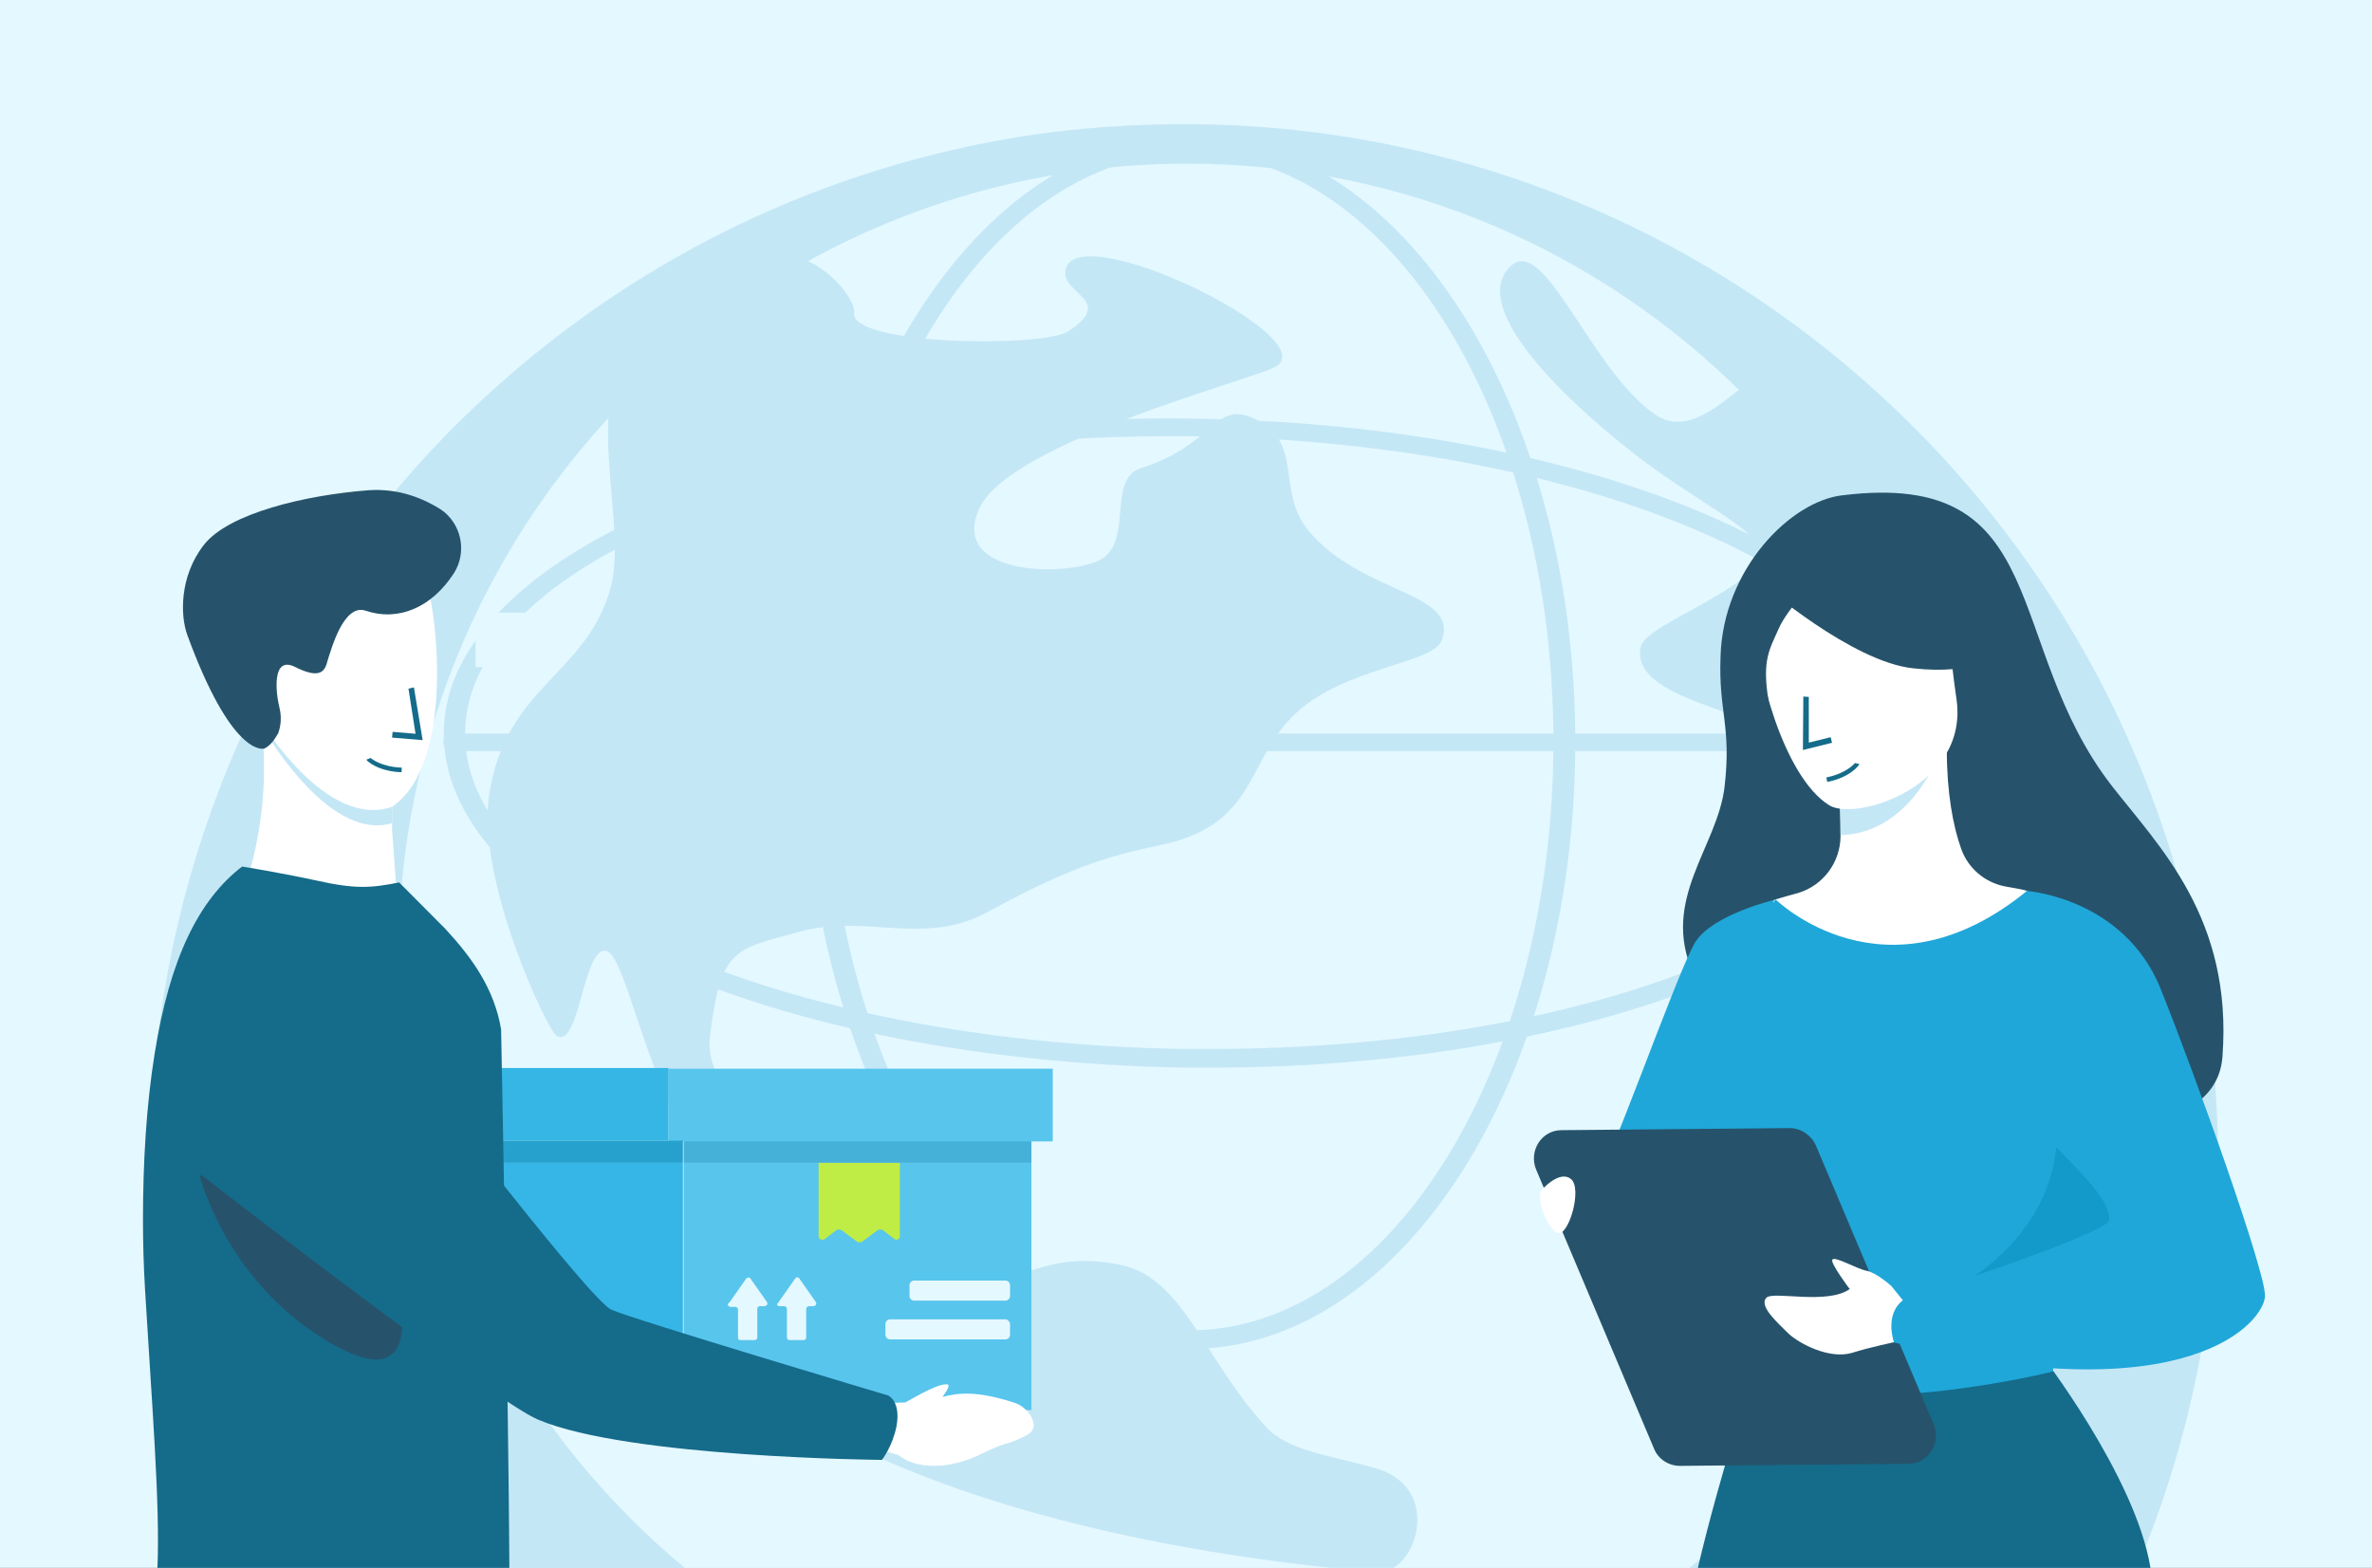 <svg width="363" height="240" viewBox="0 0 363 240" fill="none" xmlns="http://www.w3.org/2000/svg">
<rect x="0" y="0" width="363" height="240" fill="#333333" stroke="none"/>
<g clip-path="url(#clip0_147:14693)">
<rect width="363" height="240" fill="#E4F8FF"/>
<path d="M219.161 23.626C207.032 20.598 194.317 19 181.184 19C175.245 19 169.389 19.337 163.617 19.925C159.937 20.346 156.256 20.851 152.659 21.523C149.48 22.112 146.385 22.785 143.29 23.542C117.777 29.851 94.772 42.299 75.784 59.374C71.099 63.58 66.666 68.038 62.567 72.748C37.974 100.842 23 137.684 23 178.058C23 265.956 93.852 337.2 181.268 337.2C268.683 337.2 339.452 265.956 339.452 178.058C339.452 103.365 288.174 40.701 219.161 23.626Z" fill="#C4E7F6"/>
<path d="M181.687 25.056C129.823 25.056 85.572 57.944 68.507 104.207C63.655 117.328 60.978 131.627 60.978 146.431C60.978 213.469 115.017 267.807 181.687 267.807C248.357 267.807 302.395 213.469 302.395 146.431C302.395 79.393 248.357 25.056 181.687 25.056Z" fill="#E4F8FF"/>
<path d="M263.328 79.73C242.081 70.141 213.64 64.589 183.275 64.085C135.175 63.243 93.517 75.608 76.285 93.776H80.384C97.114 77.795 134.841 66.776 178.841 66.776H183.275C213.054 67.281 241.245 72.832 261.739 82.085C282.234 91.253 293.276 103.197 292.941 115.478C292.355 140.712 244.423 160.562 185.282 160.562H180.849C151.069 160.058 122.879 154.506 102.384 145.338C81.89 136.085 70.848 124.225 71.182 111.861C71.266 108.496 72.186 105.216 73.859 102.104H72.772V98.066C69.677 102.44 68.004 107.066 67.92 111.861C67.585 125.235 79.631 138.188 100.878 147.777C122.126 157.366 150.567 162.833 180.932 163.422H185.366C246.264 163.422 295.701 142.394 296.371 115.73C296.789 102.188 284.576 89.318 263.328 79.73Z" fill="#C4E7F6"/>
<path d="M182.103 206.488C149.563 206.488 123.129 164.852 123.129 113.627C123.129 62.402 149.563 20.766 182.103 20.766C214.643 20.766 241.077 62.402 241.077 113.627C241.077 164.852 214.643 206.488 182.103 206.488ZM182.103 23.458C151.403 23.458 126.475 63.832 126.475 113.543C126.475 163.254 151.487 203.628 182.103 203.628C212.719 203.628 237.731 163.254 237.731 113.543C237.731 63.832 212.803 23.542 182.103 23.458Z" fill="#C4E7F6"/>
<path d="M294.614 114.973H69.509C68.589 114.973 67.836 114.384 67.836 113.627C67.836 112.87 68.589 112.281 69.509 112.281H294.614C295.534 112.281 296.287 112.87 296.287 113.627C296.287 114.384 295.534 114.973 294.614 114.973Z" fill="#C4E7F6"/>
<path d="M210.601 240.674C145.52 234.954 120.843 215.524 120.843 215.524C120.843 215.524 130.045 191.047 111.39 180.449C100.098 173.972 96.333 146.131 92.736 145.542C89.223 144.953 88.721 160.514 85.208 158.579C83.786 157.822 72.66 134.186 74.919 121.233C77.596 105.167 89.223 103.485 93.238 90.7C96.501 80.522 88.721 62.943 97.086 49.989C101.938 46.036 107.041 42.335 112.394 39.054C124.44 35.858 131.048 45.868 130.714 47.802C129.877 52.933 159.741 53.186 163.421 50.746C170.95 45.868 162.167 45.027 163.087 41.242C164.843 33.167 202.905 51.756 195.209 56.13C191.695 58.148 154.471 67.653 149.87 77.831C145.269 88.008 162.585 88.345 168.106 85.821C173.627 83.298 169.277 73.373 174.547 71.69C185.84 68.074 185.756 61.597 191.444 63.868C199.81 67.232 195.125 75.055 200.228 81.195C208.342 91.037 223.399 90.532 220.639 98.018C219.384 101.382 207.84 101.971 199.977 107.775C190.273 115.093 193.452 125.943 177.809 129.308C171.536 130.654 164.927 132 151.208 139.57C141.421 144.953 132.554 139.822 122.432 142.598C112.394 145.374 110.303 144.953 108.63 158.832C107.794 165.981 116.911 174.477 123.604 182.467C129.877 189.953 133.558 197.019 138.41 197.86C153.216 200.383 156.98 190.458 171.619 193.654C181.072 195.673 184.167 207.87 193.703 218.384C197.049 222.085 203.49 222.758 210.35 224.692C221.141 227.636 216.707 241.178 210.601 240.674Z" fill="#C4E7F6"/>
<path d="M308.25 106.225L315.444 151.731L289.345 176.628C289.345 176.628 274.288 178.899 267.429 160.226C258.144 135.076 274.874 118.842 272.532 113.796C270.189 108.749 249.109 107.403 251.117 98.907C251.953 95.291 271.611 89.15 269.102 83.599C267.68 80.487 258.896 76.281 250.197 69.552C237.816 59.879 225.185 46.842 231.041 40.87C236.311 35.486 243.337 56.515 253.125 63.328C261.49 69.216 269.102 51.888 276.965 56.262C294.281 65.851 286.25 78.72 286.25 78.72C286.25 78.72 278.973 92.851 283.322 103.702C286.669 111.945 293.612 98.739 298.798 98.907C305.574 99.076 308.25 106.225 308.25 106.225Z" fill="#C4E7F6"/>
<path d="M263.302 100.61C262.988 108.946 264.981 111.056 263.932 120.342C262.883 129.628 254.068 137.647 259.105 148.937C266.241 165.082 338.439 185.341 340.118 161.705C341.692 140.601 330.463 129.628 323.223 120.342C306.327 98.605 314.408 71.803 281.982 75.813C274.111 76.657 263.617 87.103 263.302 100.61Z" fill="#26536B"/>
<path d="M271.488 137.752C271.488 137.752 262.253 139.968 259.525 144.084C256.796 148.199 245.358 181.437 243.364 182.387C241.475 183.336 264.247 196.315 268.549 190.828C272.117 186.291 274.111 182.387 274.111 182.387L271.488 137.752Z" fill="#1FA7D9"/>
<path d="M286.074 149.254C268.235 150.098 271.488 137.753 271.488 137.753C271.488 137.753 273.167 137.225 275.161 136.697C279.043 135.537 281.667 131.949 281.667 127.939V127.834C281.667 123.191 281.352 118.232 281.352 118.232L296.988 115.066L297.932 114.855C297.932 121.292 298.877 126.462 300.136 129.944C301.185 132.899 303.704 135.009 306.642 135.642C307.587 135.853 309.371 136.064 310.21 136.381C310.21 136.381 308.111 148.199 286.074 149.254Z" fill="white"/>
<path d="M296.988 115.066C295.099 119.603 290.377 127.623 281.667 127.834C281.667 123.191 281.352 118.231 281.352 118.231L296.988 115.066Z" fill="#C4E7F6"/>
<path d="M310.315 136.275C288.488 154.213 271.697 137.647 271.697 137.647C271.697 137.647 265.926 147.988 262.148 162.76C258.37 177.533 267.71 203.807 267.71 203.807L288.278 210.033L294.784 208.45L313.358 203.913C313.358 203.913 315.772 203.174 317.87 198.215C318.71 196.315 324.691 188.296 325.006 182.387C325.531 173.418 325.006 165.926 325.006 165.926L310.315 136.275Z" fill="#1FA7D9"/>
<path d="M314.093 166.453C319.76 193.044 289.747 201.486 289.747 201.486L294.679 208.45L313.253 203.913C313.253 203.913 315.667 203.174 317.766 198.215C318.605 196.315 326.371 188.507 326.686 182.598L314.093 166.453Z" fill="#1399CA"/>
<path d="M259.839 240C262.988 226.388 268.969 207.922 268.969 207.922H296.463C296.463 207.922 296.463 208.028 296.463 208.344L312.099 206.973C312.099 206.973 326.79 225.861 329.099 240H259.839Z" fill="#156B8A"/>
<path d="M267.815 210.982C284.815 217.419 314.198 209.927 314.198 209.927C314.198 206.762 313.148 203.807 313.148 203.807C313.148 203.807 289.117 206.551 279.463 206.34C271.383 206.234 267.29 202.963 267.29 202.963C265.716 207.078 267.92 211.193 267.815 210.982Z" fill="#1FA7D9"/>
<path d="M277.259 214.887C274.846 214.887 272.852 212.671 272.852 209.822C272.852 206.973 274.846 204.757 277.259 204.757C279.673 204.757 281.667 207.078 281.667 209.822C281.667 212.565 279.673 214.887 277.259 214.887ZM277.259 206.234C275.685 206.234 274.321 207.817 274.321 209.822C274.321 211.827 275.58 213.409 277.259 213.409C278.834 213.409 280.198 211.827 280.198 209.822C280.198 207.817 278.834 206.234 277.259 206.234Z" fill="white"/>
<path d="M273.901 172.679L238.957 172.996C235.913 172.996 233.92 176.161 235.074 179.01L253.123 221.745C253.753 223.328 255.327 224.383 257.111 224.383L292.056 224.067C295.099 224.067 297.093 220.901 295.938 218.052L277.889 175.317C277.154 173.734 275.58 172.679 273.901 172.679Z" fill="#26536B"/>
<path d="M290.167 205.39C290.167 205.39 286.074 206.234 283.451 207.078C279.883 208.133 275.266 205.601 273.692 204.124C272.117 202.541 269.074 199.903 270.334 198.637C271.383 197.581 279.778 199.797 283.136 197.265H283.031C283.031 197.265 280.093 193.361 280.408 192.833C280.722 192.2 284.08 194.205 285.655 194.521C287.229 194.838 289.432 196.843 289.432 196.843L292.685 200.853L290.167 205.39Z" fill="white"/>
<path d="M238.327 188.718C240.006 189.457 242.21 181.965 240.426 180.488C238.642 179.01 235.913 182.176 235.913 182.176C234.969 183.02 236.648 187.979 238.327 188.718Z" fill="white"/>
<path d="M300.976 161.916C318.501 179.538 322.698 182.914 322.803 186.713C322.803 188.824 291.321 198.953 291.321 198.953C288.278 201.169 289.852 205.495 289.852 205.495C335.081 216.575 346.624 202.224 346.624 198.32C346.624 194.416 336.13 164.976 330.569 151.153C324.902 137.436 310.21 136.381 310.21 136.381C310.21 136.381 296.149 157.062 300.976 161.916Z" fill="#1FA7D9"/>
<path d="M279.988 123.296C284.08 125.723 301.395 120.342 299.401 106.941C297.408 93.54 298.772 84.149 285.025 85.415C271.278 86.681 269.389 92.168 268.969 96.811C268.549 101.454 272.747 118.865 279.988 123.296Z" fill="white"/>
<path d="M275.909 114.803L280.37 113.697L280.158 112.842L276.812 113.671L276.809 106.682L275.973 106.617L275.909 114.803Z" fill="#156B8A"/>
<path d="M279.636 119.691C283.157 119.002 284.57 117.094 284.543 116.955L283.867 116.801C283.812 116.883 282.539 118.406 279.5 119L279.636 119.691Z" fill="#156B8A"/>
<path d="M269.704 89.425C269.704 89.425 283.451 101.349 292.79 102.298C302.13 103.353 305.698 100.293 305.698 100.293C305.698 100.293 300.136 95.65 296.883 88.264C295.833 86.048 293.84 84.571 291.426 84.36C284.815 83.727 272.117 83.516 269.704 89.425Z" fill="#26536B"/>
<path d="M278.309 88.37C278.309 88.37 273.692 92.907 272.222 96.178C270.858 99.344 269.599 100.926 270.648 107.258C270.648 107.258 264.352 96.073 268.445 89.214C272.747 82.039 278.309 88.37 278.309 88.37Z" fill="#26536B"/>
<path d="M157.843 178.001H104.617V215.836H157.843V178.001Z" fill="#58C5ED"/>
<path d="M104.511 178.001H76.791V213.717H104.511V178.001Z" fill="#35B6E6"/>
<path d="M157.843 174.61H104.617V178.001H157.843V174.61Z" fill="#46B1D8"/>
<path d="M161.11 163.588H102.298V174.716H161.11V163.588Z" fill="#58C5ED"/>
<path d="M102.298 163.482H76.791V174.61H102.298V163.482Z" fill="#35B6E5"/>
<path d="M104.511 174.61H76.791V178.001H104.511V174.61Z" fill="#26A1CD"/>
<path d="M125.801 189.765C125.485 189.765 125.274 189.553 125.274 189.235V178.001H137.711V189.235C137.711 189.341 137.711 189.447 137.606 189.553C137.501 189.765 137.079 189.871 136.868 189.659L135.076 188.282C134.866 188.176 134.549 188.176 134.339 188.282L131.914 190.083C131.704 190.189 131.387 190.189 131.177 190.083L128.753 188.282C128.542 188.176 128.226 188.176 128.015 188.282L126.223 189.659C126.118 189.765 125.907 189.765 125.801 189.765Z" fill="#BFED45"/>
<path d="M154.575 202.695V204.285C154.575 204.708 154.259 205.026 153.837 205.026H136.236C135.814 205.026 135.498 204.708 135.498 204.285V202.695C135.498 202.271 135.814 201.953 136.236 201.953H153.837C154.259 201.953 154.575 202.377 154.575 202.695Z" fill="#E4F8FF"/>
<path d="M154.575 196.76V198.35C154.575 198.774 154.259 199.092 153.837 199.092H139.925C139.503 199.092 139.187 198.774 139.187 198.35V196.76C139.187 196.336 139.503 196.018 139.925 196.018H153.837C154.259 196.018 154.575 196.336 154.575 196.76Z" fill="#E4F8FF"/>
<path d="M118.951 199.516C118.845 199.728 119.056 199.939 119.267 199.939H120.005C120.216 199.939 120.426 200.151 120.426 200.363V204.709C120.426 205.027 120.637 205.133 120.848 205.133H122.956C123.272 205.133 123.378 204.921 123.378 204.709V200.363C123.378 200.151 123.588 199.939 123.799 199.939H124.537C124.642 199.939 124.642 199.833 124.748 199.833C124.959 199.728 124.959 199.516 124.853 199.304L122.324 195.7C122.324 195.594 122.218 195.594 122.218 195.594C122.113 195.488 121.797 195.488 121.691 195.7L119.162 199.304C119.162 199.41 119.162 199.41 118.951 199.516Z" fill="#E4F8FF"/>
<path d="M111.362 199.621C111.362 199.833 111.573 200.045 111.784 200.045H112.522C112.732 200.045 112.943 200.257 112.943 200.469V204.814C112.943 205.026 113.154 205.132 113.365 205.132H115.473C115.789 205.132 115.894 204.92 115.894 204.708V200.363C115.894 200.045 116.105 199.939 116.316 199.939H117.054C117.159 199.939 117.159 199.833 117.265 199.833C117.475 199.727 117.475 199.515 117.37 199.304L114.84 195.7C114.84 195.594 114.735 195.594 114.735 195.594C114.524 195.488 114.313 195.594 114.208 195.7L111.678 199.304C111.573 199.409 111.573 199.409 111.362 199.621Z" fill="#E4F8FF"/>
<path d="M61.719 189.871L73.84 190.719L72.575 193.051L73.419 196.548L61.298 195.7L61.719 189.871Z" fill="#CE5700"/>
<path d="M133.706 214.671L133.495 221.559L137.5 222.725C140.346 225.057 145.511 224.845 150.043 222.619C154.575 220.394 153.521 221.453 156.788 219.864C158.474 219.122 158.369 217.956 157.842 216.896C157.21 215.836 156.261 214.989 155.102 214.671C149.41 212.869 146.775 213.187 144.246 213.823C144.773 213.081 145.5 211.999 144.984 211.915C143.707 211.707 140.451 213.611 138.554 214.671C136.13 214.777 133.706 214.777 133.706 214.671Z" fill="white"/>
<path d="M60 127V120C60 120 39.937 110.182 40.042 110.818C41.728 126.185 36.993 136.881 36.993 136.881C36.993 136.881 49.237 147.571 61.042 141.318L60 127Z" fill="white"/>
<path d="M60 123.5L40 111C40 111 50 129 60 126V123.5Z" fill="#C4E7F6"/>
<path d="M60 123.5C49.899 127 40 110.5 40 110.5C40 110.5 33.883 103.587 38.676 98.794C39.728 97.742 36.571 94.585 38.676 94C41.599 93.182 43.118 97.742 49.899 89.325C53.523 84.882 61.123 84.648 63.578 85.233C66.15 86.051 71 116 60 123.5Z" fill="white"/>
<path d="M42.576 112.242C42.998 111.077 43.103 109.699 42.787 108.427C42.154 105.884 41.627 100.373 45.106 102.068C49.111 104.082 49.743 102.704 50.165 101.008C50.692 99.419 52.589 92.318 55.962 93.484C61.021 95.18 66.08 92.954 69.453 87.761C71.56 84.475 70.612 80.024 67.344 77.905C64.604 76.209 60.915 74.725 56.383 75.043C46.792 75.785 34.987 78.541 31.193 83.416C27.399 88.291 27.61 94.332 28.663 97.193C35.409 115.634 40.152 114.68 40.468 114.574C41.522 114.044 42.049 113.09 42.576 112.242Z" fill="#26536B"/>
<path d="M77.951 240C77.845 215.836 76.686 157.547 76.686 157.547C75.632 151.4 72.365 146.737 68.149 142.18L61.087 135.079C56.766 135.927 54.447 136.139 48.334 134.761C42.959 133.596 37.056 132.642 37.056 132.642C30.416 137.729 25.989 146.737 23.671 161.257C22.406 169.099 21.879 177.789 21.879 186.798C21.879 190.295 21.984 193.792 22.195 197.396C23.249 215.095 24.514 230.25 24.092 240H77.951Z" fill="#156B8A"/>
<path d="M59.295 191.249C59.295 191.249 68.043 215.201 51.285 205.98C34.527 196.654 30.521 179.803 30.521 179.803L59.295 191.249Z" fill="#26536B"/>
<path d="M134.971 223.467C134.971 223.467 96.185 223.149 82.377 217.32C76.159 214.671 43.275 189.553 30.627 179.697C25.041 175.352 29.995 173.444 31.997 166.556C33.684 160.833 37.478 155.004 45.594 153.414C54.974 151.718 64.671 165.496 64.671 165.496C64.671 165.496 90.282 198.986 93.55 200.469C96.817 201.953 135.92 213.611 135.92 213.611C135.92 213.611 137.922 214.459 137.185 218.38C136.552 221.453 134.971 223.467 134.971 223.467Z" fill="#156B8A"/>
<path d="M64.678 113.293L60 112.906L60.082 112.028L63.59 112.318L62.512 105.412L63.346 105.216L64.678 113.293Z" fill="#156B8A"/>
<path d="M61.454 118.207C57.79 118.084 56.067 116.422 56.073 116.282L56.732 116.022C56.8 116.095 58.322 117.397 61.484 117.503L61.454 118.207Z" fill="#156B8A"/>
</g>
<defs>
<clipPath id="clip0_147:14693">
<rect width="363" height="240" fill="white"/>
</clipPath>
</defs>
</svg>
